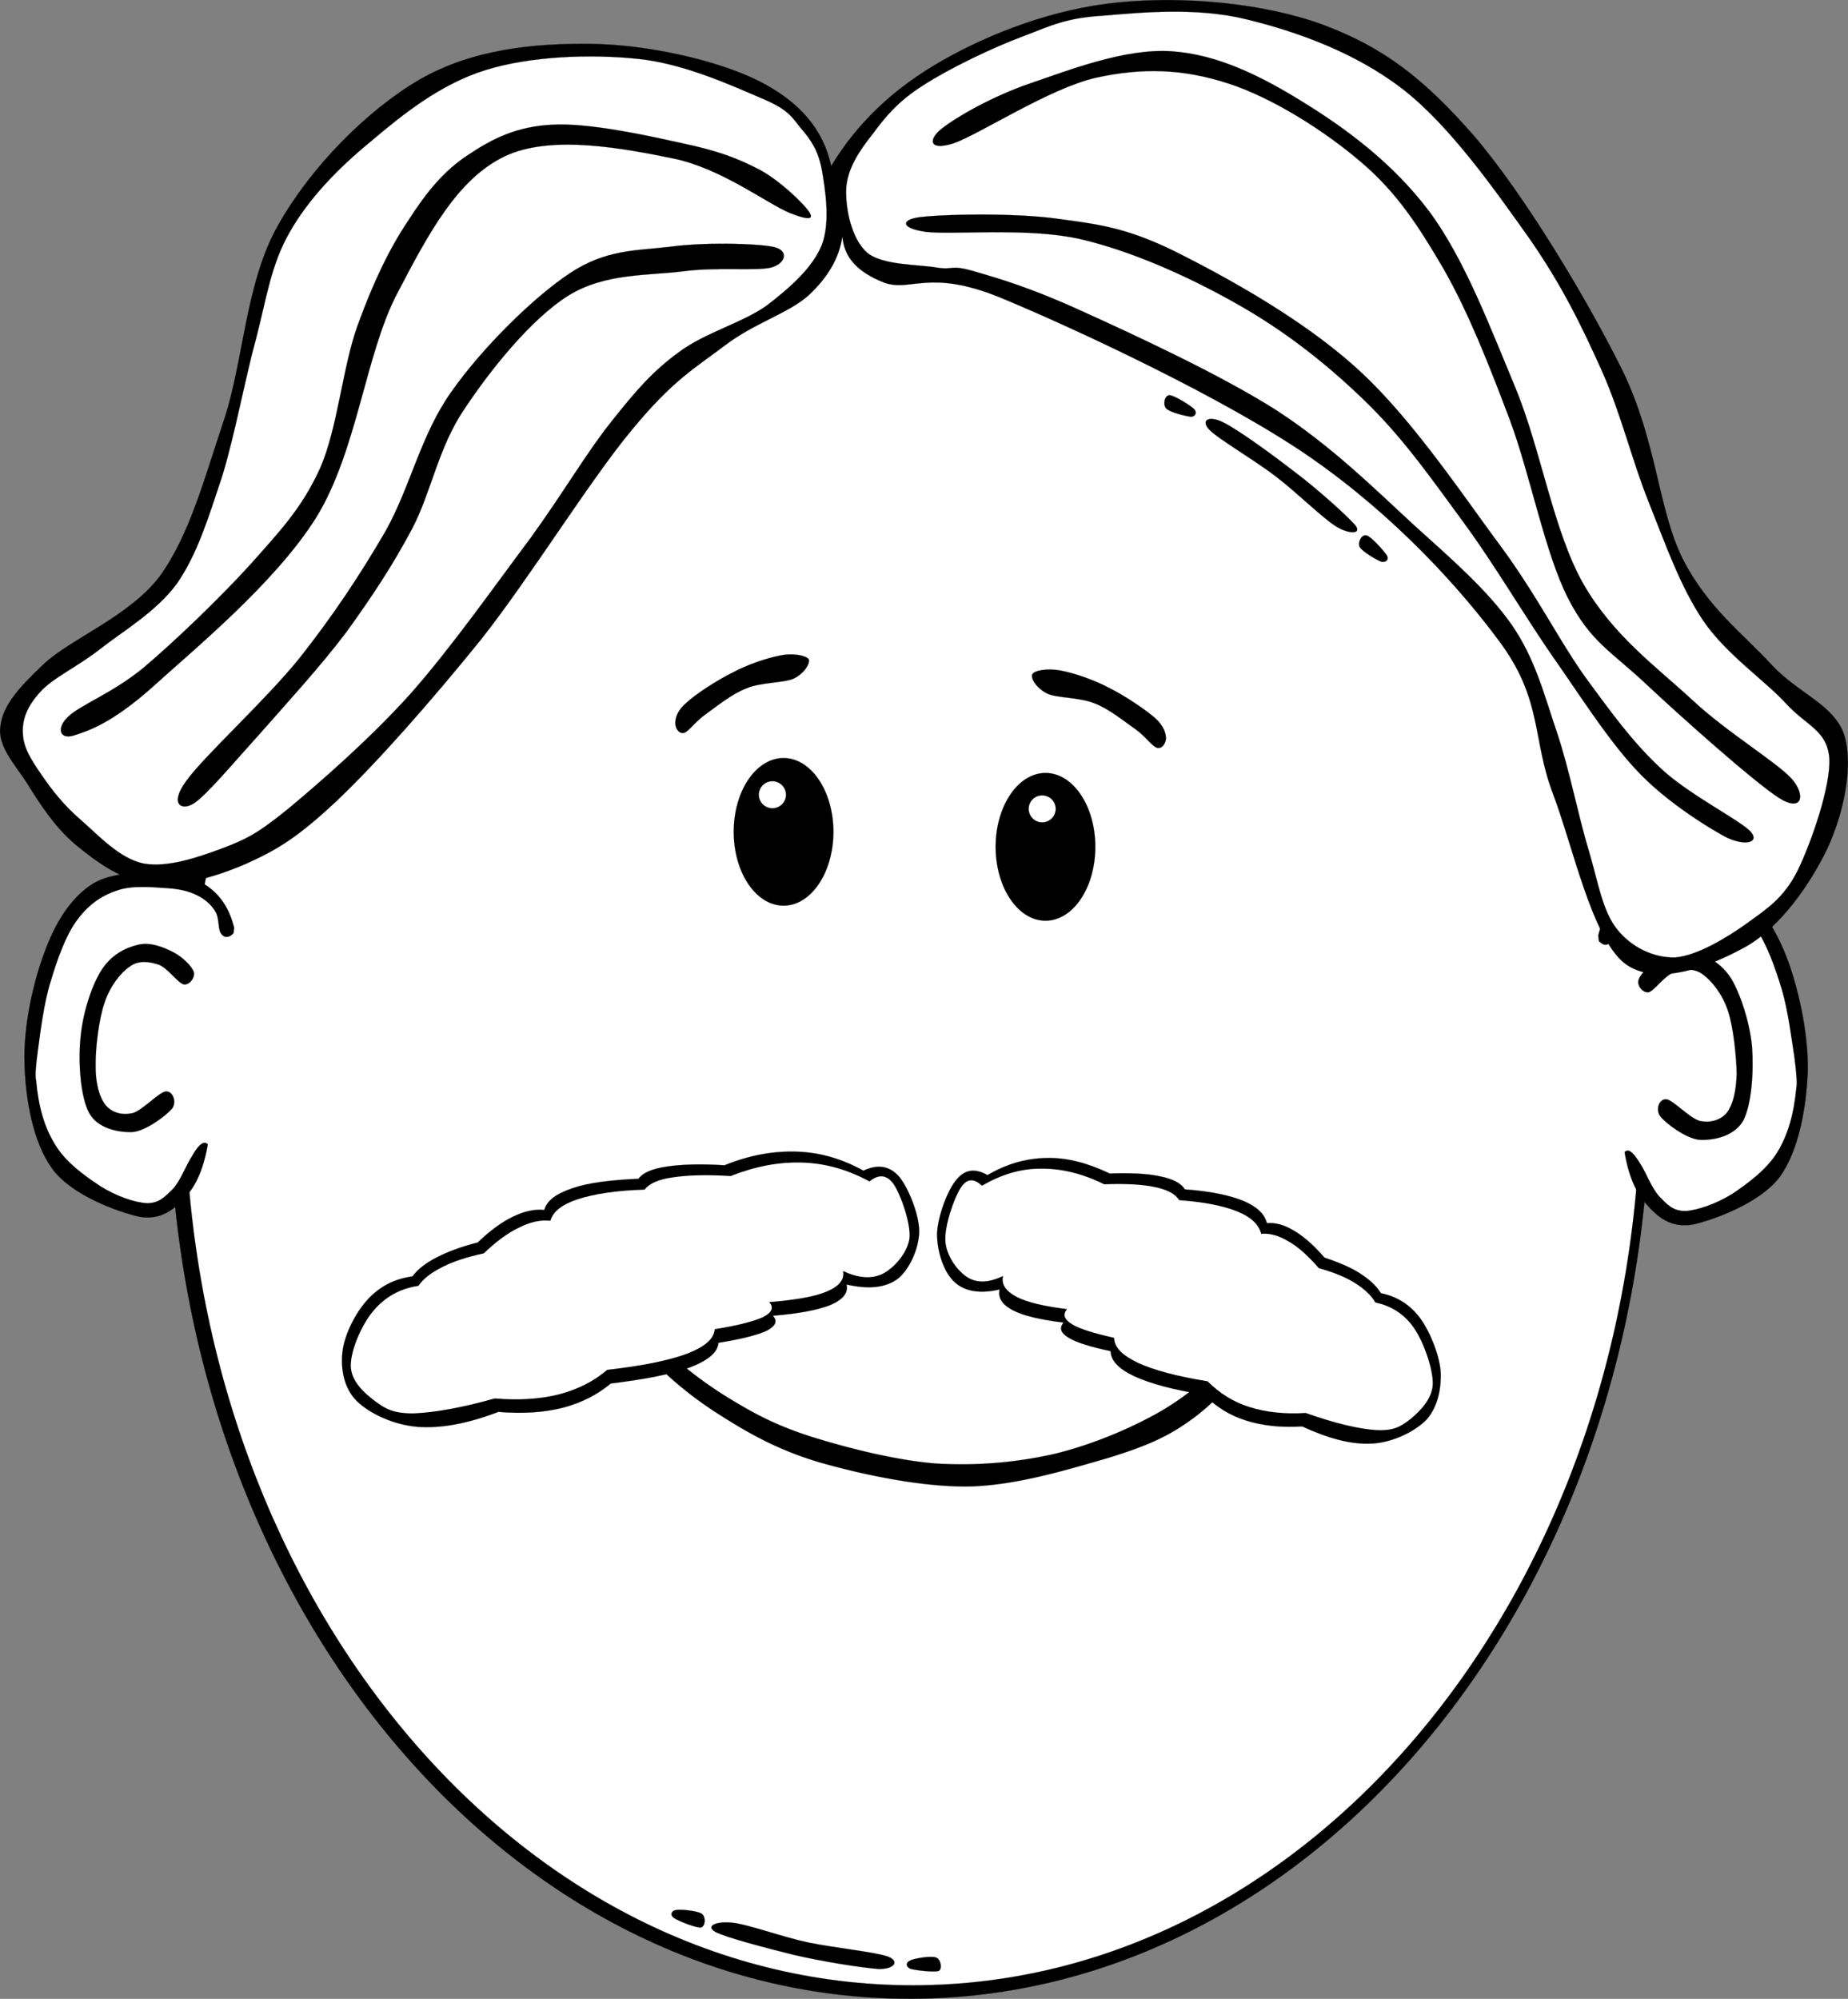 <svg xmlns="http://www.w3.org/2000/svg" version="1.0" viewBox="0 0 494.047 534.32"><rect x="0" y="0" width="494.047" height="534.32" fill="#808080" stroke="none"/><g fill-rule="evenodd"><path d="M45.214 291.45c0 134.1 88.636 242.85 197.97 242.85 109.3 0 197.93-108.75 197.93-242.85s-88.63-242.86-197.93-242.86c-109.33.001-197.97 108.76-197.97 242.86h.004z" stroke="#000" stroke-width=".036" stroke-miterlimit="10"/><path d="M49.426 291.88c0 131.87 87.124 238.82 194.58 238.82s194.58-106.95 194.58-238.82c0-131.9-87.12-238.86-194.58-238.86-107.47-.001-194.58 106.96-194.58 238.86h-.004z" stroke="#000" stroke-width=".036" stroke-miterlimit="10" fill="#fff"/><path d="M62.602 248c-1.224-4.86-3.42-8.32-6.732-10.8-3.312-2.49-7.776-3.82-12.996-3.86-5.364-.1-13.608-.28-18.756 3.35-5.256 3.6-9.396 9.94-12.276 18.04-3.024 7.99-5.616 19.8-5.292 29.59.288 9.76 2.304 21.13 7.452 28.15 5.076 6.91 16.992 11.34 23.112 12.75 5.94 1.11 9.54-1.98 12.744-5.55 3.168-3.6 5.076-8.89 6.012-15.87l6.732-55.8z" stroke="#000" stroke-width=".036" stroke-miterlimit="10"/><path d="M56.59 307.9c-.576-1.84-1.296-2.59-2.16-2.41-.864.25-1.908 1.4-3.132 3.6-1.44 2.12-2.988 6.41-5.04 8.67-2.124 2.09-3.708 3.89-6.984 3.86-3.384-.18-8.388-1.98-12.492-4.58-4.14-2.73-9.216-6.37-12.024-11.05-2.952-4.75-4.5-10.4-5.076-17.1-.324-1.22-.108-4.03.504-8.42.612-4.54 1.548-12.31 3.348-18.04 1.764-5.9 3.996-12.27 6.984-16.34 2.952-4.07 6.48-6.63 10.584-7.96 3.888-1.51 9.54-.97 13.212-.72 3.528.18 6.192.83 8.424 1.95 2.124 1.08 3.78 2.52 4.824 4.32 1.044 1.62.684 4.64 1.44 5.76.684 1.04 1.512 1.33 2.628.72 1.008-.72 2.088-1.98 3.384-4.32-2.808 20.66-5.617 41.36-8.424 62.06z" fill="#fff"/><path d="M51.802 259.8c-.504-1.51-3.132-4.1-5.544-5.29-2.556-1.33-6.192-2.77-9.396-1.94-3.348.79-7.236 2.7-9.864 6.98-2.664 4.29-5.004 11.81-5.508 18.29-.576 6.41.036 15.44 2.376 19.73 2.304 4.1 7.776 5.18 11.556 5.04 3.6-.29 9.072-4.47 10.584-6.27 1.368-1.87.108-4.78-1.692-4.57-1.836.18-6.228 5.08-8.892 5.8-2.844.61-5.472-.11-7.2-2.16-1.728-2.2-2.664-5.8-2.664-10.37-.072-4.68.828-12.64 2.412-17.06 1.476-4.47 4.32-8 6.732-9.62 2.376-1.76 5.22-1.33 7.704-.5 2.376.83 5.076 4.86 6.732 5.29 1.511.22 3.096-1.87 2.664-3.35zM427.28 250.08c1.19-4.82 3.39-8.38 6.73-10.83 3.28-2.52 7.6-3.75 12.96-3.82 5.33-.11 13.54-.29 18.79 3.35 5.19 3.6 9.22 9.94 12.24 18.04 2.92 7.99 5.51 19.8 5.3 29.59-.4 9.75-2.42 21.13-7.46 28.15-5.18 6.91-17.13 11.34-23.07 12.74-6.05 1.12-9.65-1.98-12.74-5.54-3.21-3.6-5.12-8.89-6.02-15.88l-6.73-55.8z" stroke="#000" stroke-width=".036" stroke-miterlimit="10"/><path d="M433.29 309.99c.54-1.84 1.26-2.59 2.16-2.41.76.25 1.8 1.4 3.14 3.6 1.4 2.12 2.95 6.4 5.04 8.67 2.05 2.09 3.6 3.89 6.98 3.85 3.27-.18 8.31-1.98 12.49-4.57 4.03-2.7 9.15-6.44 12.02-11.09 2.92-4.78 4.43-10.33 5.08-17.06.29-1.22.07-4.03-.5-8.42-.72-4.54-1.66-12.32-3.35-18.04-1.8-5.9-4.03-12.28-6.99-16.34-3.06-4.07-6.58-6.63-10.58-7.96-4.07-1.51-9.65-.97-13.25-.72-3.63.18-6.3.83-8.42 1.94-2.27 1.08-3.82 2.52-4.79 4.32-1.15 1.62-.76 4.65-1.44 5.76-.76 1.05-1.69 1.34-2.66.72-1.05-.72-2.16-1.98-3.35-4.32 2.81 20.67 5.62 41.37 8.42 62.07z" fill="#fff"/><path d="M438.08 261.89c.43-1.51 3.03-4.1 5.55-5.29 2.44-1.33 6.12-2.77 9.36-1.94 3.27.79 7.16 2.7 9.86 6.98 2.52 4.28 4.97 11.81 5.54 18.29.47 6.41-.1 15.44-2.41 19.73-2.45 4.1-7.81 5.18-11.52 5.04-3.71-.29-9.18-4.47-10.58-6.27-1.41-1.87-.26-4.79 1.65-4.57 1.73.18 6.19 5.08 8.93 5.8 2.7.54 5.47-.15 7.2-2.2 1.66-2.23 2.48-5.72 2.63-10.33-.07-4.68-.87-12.64-2.38-17.07-1.55-4.57-4.39-7.92-6.73-9.64-2.48-1.8-5.33-1.26-7.7-.47-2.49.83-5.15 4.86-6.73 5.29-1.62.22-3.21-1.87-2.67-3.35zM196.16 222.36c0 10.88 5.94 19.73 13.32 19.73 7.35 0 13.32-8.85 13.32-19.73 0-10.9-5.97-19.72-13.32-19.72-7.38 0-13.32 8.82-13.32 19.72z" stroke="#000" stroke-width=".036" stroke-miterlimit="10"/><path d="M202.86 212.46c0 1.98 1.62 3.6 3.63 3.6 2.02 0 3.64-1.62 3.64-3.6 0-2.01-1.62-3.63-3.64-3.63-2.01 0-3.63 1.62-3.63 3.63z" stroke="#000" stroke-width=".036" stroke-miterlimit="10" fill="#fff"/><path d="M183.49 187.88c2.48-2.31 7.99-5.91 12.24-8.03 4.21-2.27 9.47-4 13-4.65 3.38-.68 6.8.04 7.48 1.05.44 1.04-1.18 3.78-4.03 5.15-2.81 1.22-8.67.93-12.6 2.59-3.99 1.51-8.21 5-10.98 6.98-2.77 1.95-4.39 4.47-5.69 4.93-1.47.36-2.41-1.33-2.37-2.59 0-1.33.43-3.27 2.95-5.43zM292.82 226.36c0 10.91-5.94 19.76-13.32 19.76-7.34 0-13.32-8.85-13.32-19.76 0-10.87 5.98-19.73 13.32-19.73 7.38 0 13.32 8.86 13.32 19.73z" stroke="#000" stroke-width=".036" stroke-miterlimit="10"/><path d="M282.24 216.21c0 2.01-1.62 3.63-3.64 3.63-1.98 0-3.6-1.62-3.6-3.63 0-1.98 1.62-3.6 3.6-3.6 2.02 0 3.64 1.62 3.64 3.6z" stroke="#000" stroke-width=".036" stroke-miterlimit="10" fill="#fff"/><path d="M308.77 191.91c-2.7-2.31-7.99-5.91-12.27-8.03-4.29-2.27-9.54-4-13-4.64-3.56-.65-6.91-.04-7.52 1-.51 1.05 1.11 3.75 4.03 5.19 2.77 1.22 8.6.93 12.63 2.59 3.96 1.51 8.14 5 11.02 6.98 2.7 1.95 4.32 4.5 5.69 4.9 1.37.32 2.3-1.22 2.37-2.56-.07-1.33-.54-3.27-2.95-5.43zM76.894 207.39c.468-4.32 3.888-15.37 6.372-22.47 2.376-7.27 6.588-17.35 8.316-19.98 1.764-2.55 2.736.54 1.944 4.72-1.008 4.07-5.22 12.85-7.488 19.69-2.304 6.81-4.608 17.68-6.084 20.81-1.584 2.84-3.672 1.55-3.06-2.77zM76.065 215.7c-.648 1.19-1.764 6.23-1.404 7.49.432 1.08 2.88.94 3.6-.29.504-1.29.36-5.72 0-6.91-.539-1.29-1.547-1.44-2.196-.29zM96.478 154.4c-.972 1.04-3.42 5.47-3.312 6.87.072 1.23 2.556 1.59 3.564.65.9-1.04 1.728-5.44 1.8-6.66-.072-1.41-1.224-1.84-2.052-.86zM325.76 91.827c3.86 1.872 13.29 8.283 19.41 12.963 6.04 4.5 14.4 11.59 16.45 14.07 1.8 2.45-1.51 2.45-5.08.4-3.67-2.27-10.73-8.93-16.45-13.18-5.87-4.32-15.44-9.825-17.89-12.201-2.45-2.484-.29-3.816 3.56-2.052zM318.09 88.479c-1.08-1.115-5.39-3.527-6.69-3.636-1.33-.036-1.8 2.484-.83 3.528.94.864 5.22 2.088 6.59 2.124 1.26-.036 1.8-1.08.93-2.016zM370.15 126.75c-.83-1.3-4.28-4.86-5.51-5.26-1.26-.36-2.48 1.94-1.73 3.17.72 1.12 4.5 3.35 5.8 3.78 1.15.18 2.09-.43 1.44-1.69zM235.01 526.35c-4.36-.29-15.7-2.09-23.04-3.85-7.38-1.84-18-4.61-20.74-6.09-2.7-1.55.22-2.88 4.46-2.45 4.18.4 13.29 3.78 20.38 5.3 6.98 1.44 18.04 2.55 21.35 3.78 3.06 1.18 1.83 3.31-2.41 3.31zM243.36 526.28c1.26.39 6.33 1 7.59.57 1.05-.5.54-3.17-.68-3.56-1.4-.54-5.69.21-6.88.75-1.22.51-1.33 1.62-.03 2.24zM180.18 512.7c1.15.8 5.87 2.67 7.2 2.56 1.22-.36 1.37-2.77.29-3.64-1.19-.86-5.62-1.26-6.88-1.04-1.3.11-1.73 1.33-.61 2.12z" stroke="#000" stroke-width=".036" stroke-miterlimit="10"/><path d="M225.21 63.135c-.79 5.616-3.74 10.872-9 15.769-5.36 4.859-14.58 7.416-22.5 13.5-7.95 6.012-13.89 9.256-24.77 22.496-11.05 13.18-27.28 39.57-40.5 56.24-13.42 16.59-27.61 32.65-38.227 42.76-10.548 9.9-15.912 13.14-24.264 16.92-8.568 3.75-17.856 6.23-25.632 5.51-7.74-.93-14.58-5.97-20.124-10.55-5.58-4.68-9.756-11.23-13.068-16.59-3.492-5.26-7.776-9.9-7.02-15.05.684-5.4 4.392-9.83 11.556-16.6 7.128-6.76 22.968-12.74 31.14-23.61 7.956-11.13 11.808-25.96 17.1-41.73 5.256-15.802 5.76-37.005 14.58-52.233 8.712-15.408 23.688-30.528 37.689-38.7 14.04-8.063 30.35-9.72 45.72-9.54 15.27.145 34.27 4.464 45.22 10.044 10.76 5.509 16.99 12.853 19.11 22.608 6.95-11.556 16.78-20.844 29.63-28.152 12.93-7.38 30.03-13.968 47.27-15.588 17.1-1.728 38.74.108 54.76 6.048 15.91 5.977 26.67 14.148 40.21 29.664 13.39 15.624 30.24 43.632 39.71 62.784 9.21 19.045 9.43 36.905 16.06 50.255 6.62 13.03 16.3 20.2 23.61 28.15 7.27 7.92 16.96 10.77 19.62 19.08 2.45 8.25-.18 20.7-4.54 30.17-4.57 9.51-12.42 20.81-21.6 26.14-9.18 5.15-24.01 11.19-32.68 4.53-8.72-7.05-13.65-30.88-19.08-45.25-5.51-14.4-2.81-24.59-13.57-39.71-11.02-15.15-28.8-34.63-51.27-50.22-22.68-15.76-63.65-34.772-82.91-42.728-19.18-7.848-24.01-1.368-31.14-4.032-7.13-2.809-10.69-6.805-11.09-12.385z" stroke="#000" stroke-width=".036" stroke-miterlimit="10"/><path d="M214.16 34.335c2.63 3.06 4.61 5.904 5.55 11.052.9 5.148 2.34 13.968 0 20.088-2.45 6.048-8.28 11.232-14.58 16.093-6.56 4.752-16.56 7.271-23.62 12.563-7.06 5.148-11.41 10.189-18.07 18.579-6.7 8.39-12.71 18.83-21.64 31.17-9.18 12.24-21.24 29.38-32.15 41.69-10.94 12.13-24.224 23.65-32.648 30.67-8.424 6.81-11.232 8.1-17.604 10.55-6.624 2.45-14.724 5.22-21.096 4.03-6.372-1.33-12.096-7.63-16.596-11.55-4.68-4-7.92-8.21-10.548-12.06-2.736-3.93-4.932-7.38-5.04-11.05-.252-3.78 1.116-7.35 4.536-11.09 3.492-3.93 9.828-6.66 16.092-11.56 6.156-4.86 15.012-9.93 20.592-17.57 5.472-7.95 8.388-17.6 12.06-28.65 3.42-11.13 6.012-25.67 9.036-36.687 2.88-11.088 3.96-19.764 9.072-28.655 5.112-8.929 12.816-16.92 21.6-24.12 8.644-7.345 18.724-15.372 30.634-19.08 12.03-3.78 28.19-4.32 40.72-3.024 12.38 1.225 25.7 7.38 33.15 10.548 7.24 3.059 7.89 4.823 10.55 8.063zM295.09 4.167c-10.08.647-13.57 2.448-21.6 5.544-8.21 3.024-19.87 8.676-26.64 13.068-6.81 4.319-10.08 8.352-13.57 13.067-3.6 4.5-6.74 9.252-7.06 14.544-.22 5.364 1.4 13.429 5.54 17.101 4.04 3.491 13.76 3.168 18.62 4.031 4.71.757 3.52-.899 10.04 1.009 6.44 1.872 15.01 4.319 28.62 10.548 13.61 6.156 37.19 17.031 52.27 26.641 14.8 9.65 26.1 20.88 36.69 30.64 10.47 9.46 19.65 17.42 26.13 26.64 6.34 9.21 8.61 18.54 12.06 28.65 3.42 10.15 5.76 22.65 8.54 31.65 2.59 8.85 3.67 16.16 7.56 21.09 3.85 4.83 9.68 7.67 15.55 7.56 5.76-.47 13.57-5.11 19.11-9.07 5.44-3.96 9.83-6.7 13.58-14.04 3.67-7.49 8.96-22.68 8.53-30.17-.65-7.52-5.94-8.49-11.56-14.58-5.65-6.19-15.98-13.14-22.1-22.1-6.2-9.18-10.08-20.38-14.58-31.65-4.58-11.37-7.28-23.29-12.57-35.205-5.4-12.023-10.76-23.04-19.58-35.676-9.04-12.708-21.1-29.916-33.7-39.672-12.78-9.828-28.29-15.336-41.68-18.612-13.47-3.312-28.19-1.836-38.2-1.008z" stroke="#000" stroke-width=".036" stroke-miterlimit="10" fill="#fff"/><path d="M211.17 56.943c-6.15-2.557-18.36-11.952-31.17-14.58-12.89-2.628-32.87-6.553-45.22-.504-12.49 6.048-20.19 20.447-28.65 36.684-8.464 16.2-10.66 42.017-21.604 59.797-11.088 17.71-33.372 35.82-44.208 45.72-10.908 9.61-16.956 11.34-20.628 12.56-3.708 1.12-4.716-1.94-1.512-5 3.132-3.1 11.88-6.3 20.124-13.07 8.208-6.91 20.52-18.72 28.62-27.65 7.92-8.92 13.752-15.01 18.612-25.63 4.788-10.87 6.012-27.034 10.044-38.194S104 66.592 109.15 58.96c4.9-7.668 9.61-13.392 16.09-17.604 6.45-4.319 12.96-7.596 22.61-8.027 9.65-.504 25.24 2.88 34.67 5.004 9.21 1.908 14.83 4.032 20.59 7.056 5.62 3.061 11.59 8.964 13.07 11.052 1.29 1.833.97 2.842-5.01.502z" stroke="#000" stroke-width=".036" stroke-miterlimit="10"/><path d="M206.64 65.979c-4.75-.936-18.51-1.26-27.65 0-9.11 1.08-16.92.648-26.64 7.057-9.83 6.516-23.44 19.979-31.64 31.644-8.21 11.52-10.88 25.16-17.57 37.19-6.914 11.91-14.258 22.93-23.15 34.16-9.036 11.2-25.416 26.07-30.132 32.65-4.68 6.3-1.368 8.18 2.016 6.05 3.312-2.16 10.656-10.94 17.568-18.57 6.768-7.71 16.236-18 23.112-27.15 6.66-9.18 12.346-17.75 17.606-27.65 5.25-10.04 6.98-21.78 14.07-32.14 6.99-10.551 17.82-23.979 27.65-30.171 9.83-6.12 21.39-5.328 30.64-6.516 9.11-1.225 19.44-.036 23.61-1.009 4.04-1.117 4.9-4.681.51-5.545zM251.85 34.335c3.53-2.844 13.25-8.532 23.62-12.061 10.33-3.527 25.31-9.396 37.69-8.567 12.13.828 23.58 6.372 35.17 13.572 11.52 7.092 24.05 16.344 33.7 29.159 9.5 12.816 16.09 30.456 23.11 47.232 6.88 16.74 10.08 38.05 18.07 52.27 7.96 13.93 19.62 22.32 29.16 31.14 9.36 8.75 22.65 16.67 26.64 21.13 3.78 4.29 2.88 9.15-3.53 5.01-6.73-4.36-25.63-21.21-35.17-30.14-9.47-8.96-15.01-11.3-21.09-23.14-6.2-12.1-10.05-32.87-15.59-47.74-5.62-14.866-11.02-28.582-17.61-40.174-6.69-11.448-12.49-20.484-22.1-28.656-9.76-8.389-23.87-17.316-35.68-21.097-12.02-3.888-22.82-4.212-35.17-1.512-12.42 2.772-31.21 15.156-38.19 17.568-6.88 2.162-6.59-1.294-3.03-3.994z" stroke="#000" stroke-width=".036" stroke-miterlimit="10"/><path d="M246.85 57.951c5.98-.648 24.16-1.08 35.68.504 11.3 1.548 18.64 2.34 32.14 9.036 13.58 6.84 33.59 17.819 48.24 31.14 14.51 13.209 27.76 33.229 38.2 47.269 10.22 13.93 15.8 25.6 23.11 35.68 7.24 9.86 12.74 17.35 20.12 24.12 7.28 6.73 20.7 13.5 23.62 16.56 2.66 3.02-1.51 3.99-6.55 1.51-5.08-2.74-15.55-9.25-23.11-17.07-7.56-7.84-14.33-18.43-22.11-29.66-8.06-11.45-16.49-25.96-25.13-37.69-8.67-11.81-16.09-22.43-26.13-32.15-10.05-9.756-20.99-18.396-33.66-25.632-12.82-7.309-28.19-14.293-42.23-17.604-14.18-3.276-34.56-1.08-41.69-2.016-7.05-1.045-6.44-3.493-.5-3.997zM171.03 360.03c5.87 6.69 12.64 12.56 20.7 17.75 8.07 5.14 15.77 9.64 27.15 13.06 11.3 3.24 27.03 6.66 40.1 6.52 12.96-.29 27.11-4.72 37.15-7.6 9.76-3.02 15.41-5.36 21.68-9.79 6.3-4.43 11.44-9.94 15.84-16.67l-4.54-2.55c-4.5 6.26-10.51 11.55-18.43 16.3-8.03 4.65-18.54 9.11-28.77 11.6a112.351 112.351 0 01-32 2.55c-11.05-.93-24.05-4.32-33.3-7.23-9.22-2.99-14.94-6.05-21.64-10.15-6.8-4.14-12.96-8.93-18.75-14.51-1.73.21-3.46.47-5.19.72z" stroke="#000" stroke-width=".036" stroke-miterlimit="10"/><path d="M145.51 323.45c-2.7-.29-5.4.36-8.39 1.8-2.99 1.41-6.12 3.75-9.39 6.88-4.5 1.15-8.03 2.48-10.98 3.99-2.96 1.52-5.12 3.21-6.48 5.08-4.94.68-8.79 2.74-11.956 6.16-3.204 3.45-6.3 9.46-6.768 14.14-.468 4.54.396 9.58 3.852 13.03 3.42 3.32 9.682 6.3 16.162 6.88 6.34.47 13.47-.86 21.67-4 6.45.54 12.06.18 17.14-1.08 5.04-1.33 9.25-3.45 12.92-6.51 9.51-1.15 16.42-2.56 21.32-4.36 4.78-1.87 7.27-3.99 7.45-6.51 6.23-1.01 10.44-2.09 12.92-3.24 2.41-1.26 2.95-2.6 1.62-4 7.09-.58 12.17-1.55 15.52-2.92 3.27-1.43 4.68-3.2 4.21-5.43 5.87 1.33 10.26.9 13.57-1.44 3.17-2.45 5.76-8.1 5.83-12.67.04-4.72-3.09-12.14-5.5-14.87-2.52-2.77-5.66-3.21-9.4-1.44-5.76-3.17-11.48-4.86-17.75-5.08-6.26-.21-12.63.9-19.4 3.64-6.59-.43-11.67-.22-15.52.36s-6.33 1.65-7.45 3.24c-7.67.36-13.54 1.08-17.75 2.56-4.25 1.44-6.73 3.24-7.45 5.79z" stroke="#000" stroke-width=".036" stroke-miterlimit="10"/><path d="M147.13 326.33c-2.7-.29-5.4.33-8.39 1.84-2.99 1.4-6.12 3.74-9.4 6.87-4.5.98-8.02 2.13-10.98 3.6-2.95 1.52-5.11 3.03-6.48 5.08-5.04.76-8.89 2.99-11.947 6.55-3.168 3.64-6.192 10.62-6.156 14.83.072 4.11 3.528 7.2 6.483 9.44 2.84 2.08 4.86 3.31 10.33 3.27 5.36-.21 12.49-1.4 21.67-3.99 6.44.54 12.06.18 17.14-1.08 5.04-1.34 9.25-3.42 12.92-6.56 9.47-1.08 16.49-2.52 21.35-4.32 4.82-1.87 7.2-3.96 7.41-6.55 6.23-1.01 10.44-2.09 12.93-3.24 2.41-1.26 2.95-2.59 1.62-3.99 7.09-.62 12.17-1.44 15.51-2.88 3.28-1.44 4.68-3.21 4.22-5.44 4.17 1.91 7.63 2.2 10.65.72 2.99-1.55 6.52-5.44 7.13-9.43.4-4.14-2.45-11.88-4.21-14.47-1.8-2.56-3.96-2.81-6.48-.76-5.73-3.1-11.56-4.82-17.79-5.04-6.3-.22-12.56.94-19.36 3.6-6.59-.43-11.67-.22-15.52.36-3.85.54-6.34 1.73-7.45 3.27-7.74.22-13.54 1.19-17.79 2.53-4.28 1.44-6.62 3.24-7.41 5.79z" fill="#fff"/><path d="M338.69 326.98c2.27-.22 4.75.47 7.31 2.05 2.52 1.48 5.25 3.85 8.06 7.13 3.81 1.3 7.06 2.63 9.57 4.28 2.53 1.62 4.32 3.28 5.55 5.26 4.18.83 7.67 2.99 10.33 6.48 2.66 3.53 5.19 9.65 5.62 14.33.25 4.57-.76 9.57-3.71 12.92-3.1 3.2-8.86 6.05-14.37 6.44-5.68.36-11.77-1.29-18.93-4.57-5.69.36-10.69-.21-15.01-1.58-4.47-1.4-8.07-3.74-11.2-6.88-8.28-1.33-14.44-3.02-18.61-4.93-4.21-1.98-6.34-4.18-6.37-6.73-5.44-1.15-9.15-2.31-11.27-3.6-2.13-1.3-2.52-2.59-1.33-4.03-6.27-.8-10.7-1.8-13.58-3.32-2.91-1.54-3.99-3.35-3.52-5.54-5.19 1.19-9.15.57-11.88-1.84-2.99-2.55-4.79-8.17-4.83-12.81.04-4.65 2.88-12.1 5.22-14.73 2.24-2.7 4.94-3.09 8.25-1.18 5.11-2.99 10.22-4.47 15.77-4.58 5.47-.14 10.98 1.34 16.92 4.15 5.68-.19 10.22.03 13.6.79 3.32.68 5.48 1.83 6.48 3.45 6.73.51 11.77 1.52 15.52 3.03 3.67 1.55 5.76 3.45 6.41 6.01z" stroke="#000" stroke-width=".036" stroke-miterlimit="10"/><path d="M337.17 329.82c2.31-.21 4.76.47 7.35 2.06 2.63 1.47 5.18 3.85 8.06 7.12 3.82 1.08 7.06 2.34 9.58 3.93 2.52 1.58 4.32 3.2 5.54 5.25 4.29.9 7.78 3.14 10.33 6.84 2.52 3.64 5.12 10.88 5.01 15.05-.25 4.07-3.42 7.09-5.91 9.22-2.62 2.01-4.42 3.2-9.14 2.99-4.72-.29-10.98-1.77-18.94-4.58-5.69.36-10.69-.21-15.01-1.58-4.46-1.4-8.06-3.74-11.2-6.88-8.27-1.33-14.43-3.02-18.61-4.93-4.21-2.05-6.33-4.1-6.37-6.69-5.44-1.23-9.14-2.34-11.27-3.64-2.12-1.3-2.52-2.59-1.33-4.03-6.19-.79-10.65-1.8-13.53-3.31-2.89-1.55-4.07-3.35-3.57-5.55-3.81 1.8-6.77 1.95-9.39.43-2.67-1.62-5.69-5.61-6.02-9.61-.32-4.21 2.38-11.77 4.07-14.36 1.66-2.52 3.46-2.67 5.69-.58 5.08-2.95 10.19-4.57 15.73-4.57 5.51-.04 11.02 1.26 16.96 4.18 5.69-.22 10.22.03 13.6.75 3.39.72 5.4 1.84 6.45 3.49 6.77.51 11.81 1.52 15.55 3.03 3.6 1.47 5.73 3.42 6.37 5.97z" fill="#fff"/><path d="M326.91 112.85c3.89 1.87 13.11 8.57 19.19 13.29 6.05 4.53 14.15 11.84 16.24 14.29 1.83 2.34-1.59 2.45-5.11.32-3.75-2.34-10.44-9.03-16.2-13.43-5.77-4.43-15.41-10.01-17.72-12.45-2.37-2.52-.25-3.89 3.6-2.02zM319.28 109.4c-.97-1.01-5.4-3.75-6.62-3.75-1.3-.03-1.87 2.49-.9 3.53s5.15 2.02 6.55 2.23c1.26-.03 1.76-1.08.97-2.01zM370.76 148.46c-.79-1.19-4.17-5.04-5.43-5.33-1.34-.33-2.45 1.83-1.8 3.13.64 1.15 4.46 3.42 5.76 3.89 1.11.29 2.16-.51 1.47-1.69z" stroke="#000" stroke-width=".036" stroke-miterlimit="10"/></g></svg>